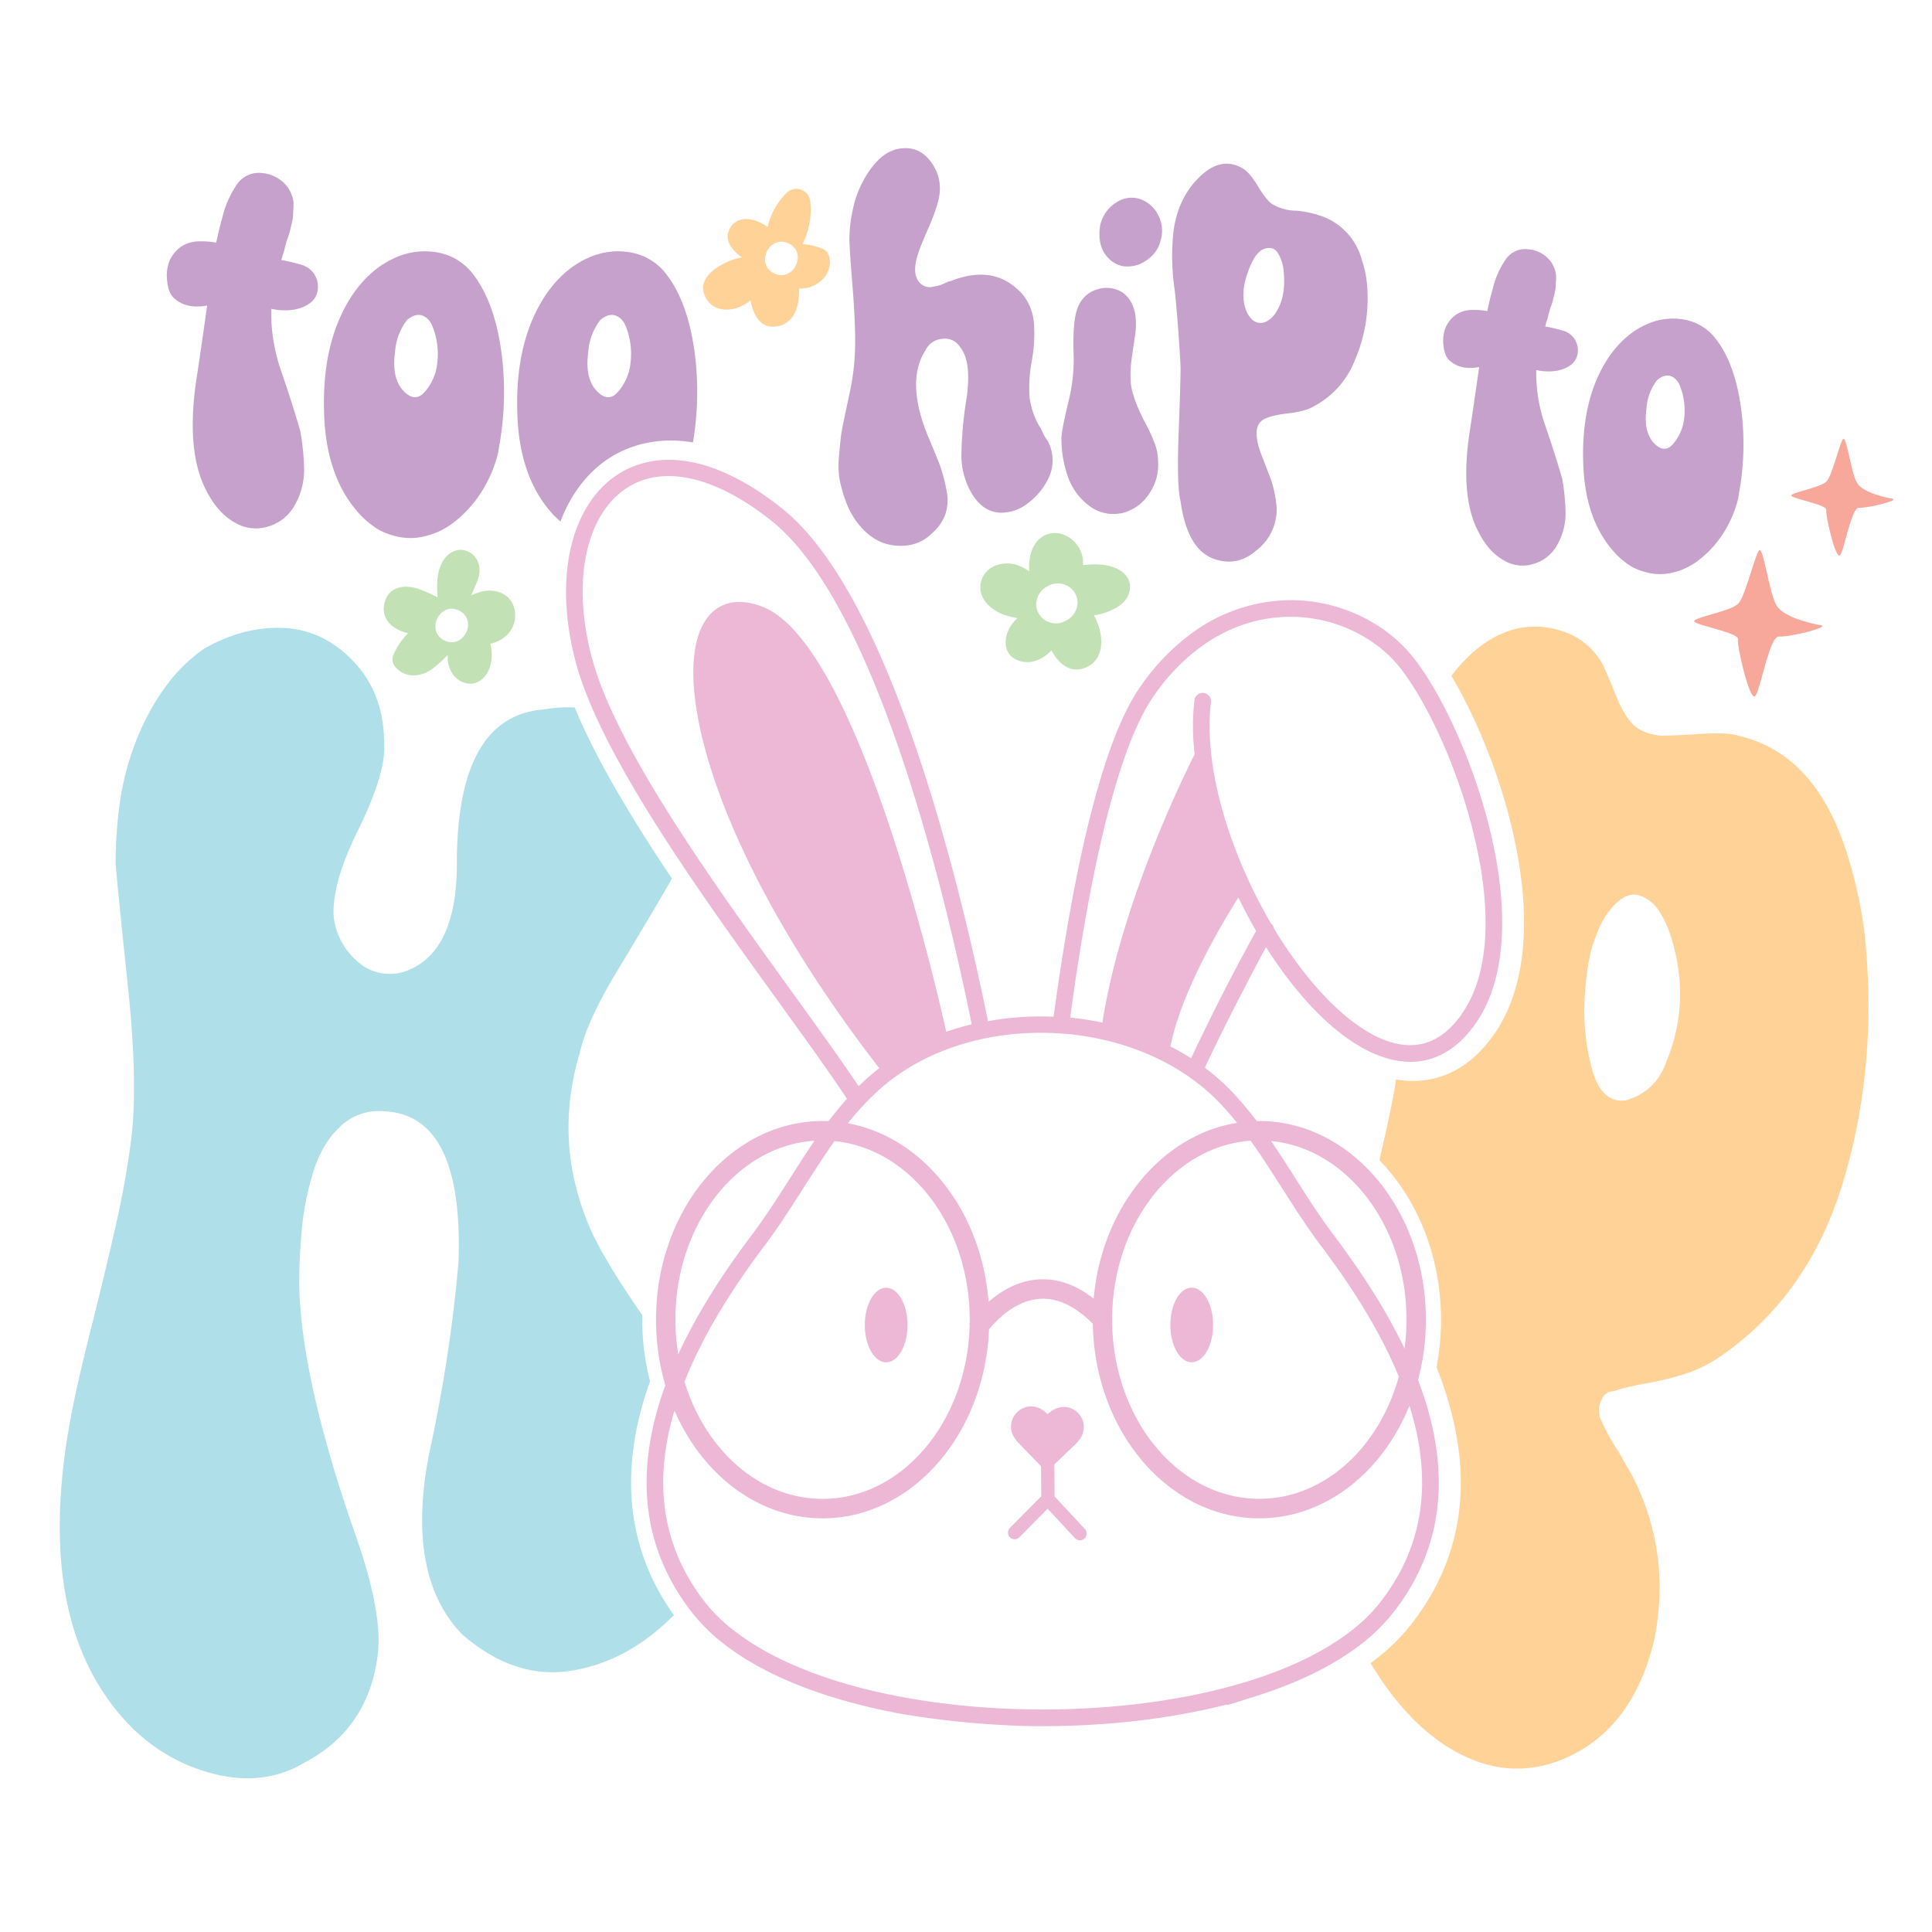 <?xml version="1.0" encoding="UTF-8"?> <svg xmlns="http://www.w3.org/2000/svg" id="Layer_1" data-name="Layer 1" viewBox="0 0 864 864"><defs><style>.cls-1{fill:#f8a89a;}.cls-2{fill:#c5a1cc;}.cls-3{fill:#ffd298;}.cls-4{fill:#afe0e9;}.cls-5{fill:#edb8d5;}.cls-6{fill:#c2e1b5;}</style></defs><title>Easter</title><path class="cls-1" d="M831.35,227.07c-3.46-.31-6.65,19.76-8.59,21.32s-6.51-18.11-6.06-20.36-14.27-4.83-15.54-6.26,13.22-3.59,15.78-6.59,5.81-17.2,7.31-18.85,3.59,15.18,6.21,19.62,13.1,6.6,15.77,7.08C850,223.71,834.8,227.37,831.35,227.07ZM814.2,279.6c-3.34-.6-16.46-3.32-19.75-8.87s-5.89-26.65-7.78-24.58-5.95,19.85-9.16,23.61-21.37,6.47-19.77,8.26,20,5,19.47,7.84,5.16,27.47,7.59,25.51,6.43-27.1,10.76-26.71S818.93,280.45,814.2,279.6Z"></path><path class="cls-2" d="M298.27,123A25.5,25.5,0,0,0,282.59,113a32,32,0,0,0-20.28,2.66q-10.2,4.74-17.9,15.69-14.5,21.31-13,55,1.17,27.81,16,43.8a39.18,39.18,0,0,0,3.24,3.07c4.26-11.31,11-20.53,19.49-26.75,9.61-7,21.4-10.25,34.07-9.31,1.88.14,3.78.38,5.69.7a136.81,136.81,0,0,0,1.14-37Q308.33,136.34,298.27,123ZM281.4,165.63a23.34,23.34,0,0,1-5.18,9.77c-2.47,2.76-5.17,3-8.13.59q-6.82-5.62-5-18.65a26.13,26.13,0,0,1,5.33-14.2q3.84-3.25,7.1-1.93t4.74,5.78A33.37,33.37,0,0,1,281.4,165.63ZM211.86,123A25.53,25.53,0,0,0,196.17,113a31.93,31.93,0,0,0-20.27,2.66Q165.69,120.35,158,131.3q-14.51,21.31-13,55,1.18,27.81,16,43.8a39.23,39.23,0,0,0,8.88,7.1q9.18,4.44,17.61,3.11a33.65,33.65,0,0,0,15.39-6.66,52.46,52.46,0,0,0,12-13,58.08,58.08,0,0,0,7.4-16.28,30.34,30.34,0,0,0,.88-4.44,136.67,136.67,0,0,0,1.48-39.07Q221.93,136.34,211.86,123ZM195,165.63a23.45,23.45,0,0,1-5.18,9.77q-3.7,4.14-8.14.59-6.81-5.62-5-18.65a26.06,26.06,0,0,1,5.33-14.2q3.84-3.25,7.1-1.93T193.8,147A33.37,33.37,0,0,1,195,165.63Zm273.64,31.7a18.41,18.41,0,0,1-.29,17.57,29.92,29.92,0,0,1-8.78,10.23,19.72,19.72,0,0,1-12,4.17q-8.06-.28-13-8.64a33.17,33.17,0,0,1-4.6-18.14,170.76,170.76,0,0,1,2.3-24.49q2.3-16.41-2.88-22.75a8,8,0,0,0-8.07-3.74,9,9,0,0,0-7.48,5.18q-9.23,14.42,2,40.32,3.16,7.5,4.61,11.38a71.64,71.64,0,0,1,2.74,10.37,20.69,20.69,0,0,1-.44,11.23,20.41,20.41,0,0,1-6,8.5q-6.35,6.33-16.28,5.47t-17.14-10.37a36.07,36.07,0,0,1-5.32-10.08,66.15,66.15,0,0,1-2.59-9.36,42.17,42.17,0,0,1-.15-10.8c.38-4.61.72-7.82,1-9.65s1-5.42,2.16-10.8,1.82-8.54,2-9.5a104.34,104.34,0,0,0,2-20.45q0-10.38-1.15-24.63t-1.44-20.59a63.59,63.59,0,0,1,1.44-13.54,46.68,46.68,0,0,1,8.78-19.58q6.48-8.36,14.55-8.36,7.49-.28,12.38,7.06t2.6,16.56a83.88,83.88,0,0,1-4.47,12.24q-3.31,7.64-4.18,10.23-4,11.22,1.45,15a6.12,6.12,0,0,0,2,.87,5,5,0,0,0,2,.14c.57-.09,1.34-.24,2.3-.43a12.16,12.16,0,0,0,2.16-.58c.48-.19,1.25-.52,2.31-1a6.7,6.7,0,0,1,2.16-.73q17.56-6.9,29.09,3.17a25.57,25.57,0,0,1,3.16,3.17,23.64,23.64,0,0,1,4.9,14.4,65.94,65.94,0,0,1-1.15,15.56,64.69,64.69,0,0,0-.86,16.12,37.7,37.7,0,0,0,3.16,10.37c.39.77.82,1.54,1.3,2.31a16.51,16.51,0,0,1,1.15,2.16c.29.67.67,1.44,1.15,2.3S468.24,196.76,468.63,197.33ZM141.12,123.6a10.34,10.34,0,0,1,.6,7.7q-1.78,5.32-9.77,7.1a27.69,27.69,0,0,1-10.65-.29,78.92,78.92,0,0,0,4.44,27.82q4.72,13.6,8.58,26.93A113.1,113.1,0,0,1,136,209.73a31.36,31.36,0,0,1-4,15.83,19.83,19.83,0,0,1-12.13,9.91,18.26,18.26,0,0,1-15.1-1.92q-7.39-4.29-12.13-13.47-9.48-17.16-5-49.12,2.35-15.39,5-34.33-9.48,1.77-15.09-3.55c-1.59-1.58-2.52-4.15-2.82-7.7A18,18,0,0,1,76,116.21q4.44-8.58,14.2-8.29a36.74,36.74,0,0,1,6.51.59q1.18-5.91,2.67-11a44.25,44.25,0,0,1,6.51-14.94,11.78,11.78,0,0,1,11.24-5.18,15.44,15.44,0,0,1,8.14,3,14,14,0,0,1,5.18,6.8,11.17,11.17,0,0,1,.74,3,19.34,19.34,0,0,1,0,3.41c-.1,1.28-.15,2.27-.15,3a16.43,16.43,0,0,1-.59,3.4c-.4,1.58-.64,2.62-.74,3.11a32.31,32.31,0,0,1-1,3.25,19.81,19.81,0,0,0-.89,2.81,14.16,14.16,0,0,0-.45,1.63c-.1.5-.2.94-.29,1.33a10,10,0,0,1-.45,1.33,8.56,8.56,0,0,0-.44,1.48,5.7,5.7,0,0,1-.44,1.34,79.39,79.39,0,0,1,9.76,2.36A10.13,10.13,0,0,1,141.12,123.6ZM517.88,206a22.82,22.82,0,0,1-4.18,15.12,20.19,20.19,0,0,1-12.52,8.5h-.58a17.53,17.53,0,0,1-13.54-3.46,27.53,27.53,0,0,1-9.5-13,51.74,51.74,0,0,1-2.88-17q0-3.74,3.45-17.86a76.68,76.68,0,0,0,2-19.87q-.58-16.41,2.3-21.89a13,13,0,0,1,8.5-7.2A13.28,13.28,0,0,1,502,130.8q7.2,5.19,5.76,18.14-.29,2-1,6.77t-1,7.49a47.58,47.58,0,0,0-.14,6.63,22.78,22.78,0,0,0,1.3,7,44.89,44.89,0,0,0,2,5.48,72.42,72.42,0,0,0,3.46,7.2,73.71,73.71,0,0,1,4,8.78A21.89,21.89,0,0,1,517.88,206Zm186.81-53.42a9.16,9.16,0,0,1,.53,6.85c-1.06,3.17-4,5.27-8.7,6.33a24.47,24.47,0,0,1-9.49-.27,70.32,70.32,0,0,0,4,24.78q4.2,12.12,7.64,24a99,99,0,0,1,1.45,15,27.9,27.9,0,0,1-3.56,14.1,17.69,17.69,0,0,1-10.81,8.83,16.26,16.26,0,0,1-13.44-1.72q-6.59-3.81-10.8-12Q653,223.19,657,194.72q2.1-13.69,4.48-30.57Q653,165.72,648,161c-1.4-1.4-2.24-3.68-2.5-6.85a16.08,16.08,0,0,1,1.19-8.17q3.94-7.64,12.65-7.38a32.59,32.59,0,0,1,5.8.53q1.05-5.27,2.37-9.75a39.34,39.34,0,0,1,5.8-13.31,10.5,10.5,0,0,1,10-4.61,13.71,13.71,0,0,1,7.25,2.63,12.56,12.56,0,0,1,4.61,6.06,9.83,9.83,0,0,1,.66,2.64,17,17,0,0,1,0,3c-.09,1.14-.13,2-.13,2.63a14.59,14.59,0,0,1-.53,3c-.35,1.4-.57,2.33-.66,2.76a27.94,27.94,0,0,1-.92,2.9,17.7,17.7,0,0,0-.79,2.51,9.9,9.9,0,0,0-.39,1.45c-.1.44-.18.83-.27,1.18a10.2,10.2,0,0,1-.39,1.19,7.38,7.38,0,0,0-.4,1.32A5,5,0,0,1,691,146a70.17,70.17,0,0,1,8.69,2.11A9,9,0,0,1,704.69,152.55ZM779,185.76q-2.37-21.87-11.33-33.74a22.72,22.72,0,0,0-14-9,28.53,28.53,0,0,0-18.05,2.37q-9.09,4.23-15.95,14-12.91,19-11.59,49,1.05,24.76,14.23,39a34.74,34.74,0,0,0,7.91,6.33q8.16,3.94,15.68,2.76a29.79,29.79,0,0,0,13.7-5.93A46.49,46.49,0,0,0,770.32,239a51.6,51.6,0,0,0,6.59-14.5,26.54,26.54,0,0,0,.79-3.95A121.67,121.67,0,0,0,779,185.76ZM752.66,190a20.78,20.78,0,0,1-4.61,8.69q-3.3,3.71-7.25.53-6.07-5-4.48-16.6A23.24,23.24,0,0,1,741.06,170q3.42-2.91,6.33-1.72c1.93.79,3.33,2.51,4.21,5.14A29.68,29.68,0,0,1,752.66,190ZM518,96.28a14.92,14.92,0,0,1,1.16,10.77,14.7,14.7,0,0,1-6.41,9.32A14.33,14.33,0,0,1,502,119a12.44,12.44,0,0,1-6.41-3.64,13.78,13.78,0,0,1-3.49-6.55,20.34,20.34,0,0,1,0-8.45,16.13,16.13,0,0,1,7-9.75A12.28,12.28,0,0,1,509.82,89,14.34,14.34,0,0,1,518,96.28Zm90.91,19.54a28.56,28.56,0,0,0-16.7-18.72,47.07,47.07,0,0,0-12.39-2.88,21.06,21.06,0,0,1-11.23-3.17Q566,89,562.38,83t-6.77-7.78q-9.51-5.46-19.16,3.89t-11.66,24.34a101.84,101.84,0,0,0,.58,26.5q1.73,17,2.59,34.27,0,6.63-.87,29.81t.87,30.1q2.87,21,14.4,25.63,10.65,4,19.3-3.45a23.09,23.09,0,0,0,9.21-20.17,55.07,55.07,0,0,0-1-6.19,47.64,47.64,0,0,0-1.43-5.33q-.73-2-2.31-6L564,203.09q-4.61-12.37,1.15-15.55,3.17-1.72,10.08-2.59a44.32,44.32,0,0,0,9.8-2,39.72,39.72,0,0,0,21-22.18,69.29,69.29,0,0,0,5.47-31.1A47.5,47.5,0,0,0,608.89,115.82Zm-38.31,23.91a10.46,10.46,0,0,1-4.89,4.32,5.48,5.48,0,0,1-5.76-1.15,12.09,12.09,0,0,1-2.31-3.17q-3.45-7.78.58-18.44,2.88-8.06,6.62-9.79,4.32-1.73,6.49,1.44a18.5,18.5,0,0,1,2.73,8.35Q575.19,132.82,570.58,139.73Z"></path><path class="cls-3" d="M833.77,416.81a202.6,202.6,0,0,0-7.83-35.28q-14.12-44.67-48.6-52.52-4.71-1.56-17.25-.78t-17.25.78c-5.22-.51-9.28-2.08-12.15-4.7s-5.62-7.18-8.23-13.72S718,299.75,717,297.66A31.2,31.2,0,0,0,697.77,282a36.37,36.37,0,0,0-24.69.78q-13.17,5.13-24,19.48c11.65,19.64,24.14,49.52,29.68,80.67h0c5.78,32.51,2.54,59.41-9.38,77.8-7.84,12-17.63,19.38-29.12,21.81a41.46,41.46,0,0,1-16,.17c-.4,3.12-.85,6-1.37,8.59q-2.29,11.46-6,27.52c16.86,17.4,27.53,42.92,27.53,71.33a111.09,111.09,0,0,1-2,21.22A166,166,0,0,1,648.07,628c10.68,37.47,4.88,70.69-17.24,98.73a88.52,88.52,0,0,1-15,14.84c-.94.75-1.91,1.48-2.9,2.2q3.2,5.38,6.88,10.51,17.24,23.91,38.41,32.53t42.33-.78q29.78-13.34,39.19-52.52,7.83-38.4-9.41-72.9c-2.09-3.65-4.19-7.31-6.27-11a96.17,96.17,0,0,1-7.84-14.11,10,10,0,0,1,0-9.41,5.55,5.55,0,0,1,5.49-3.92q3.92-1.56,14.5-3.53a131.13,131.13,0,0,0,17.64-4.31,62.19,62.19,0,0,0,13.33-6.27q41.54-27.42,57.22-80T833.77,416.81Zm-88.57,58q-4.71,13.33-18,17.25-11,1.57-15.29-14.11a99.52,99.52,0,0,1-3.13-33.32q1.17-17.62,5.09-26.26a37.1,37.1,0,0,1,7.06-12.54q6.26-7.05,11.75-5.49a16.34,16.34,0,0,1,9,6.67,46,46,0,0,1,5.88,12.93Q756.16,448.17,745.2,474.81Z"></path><path class="cls-4" d="M287.4,628q1.46-5.09,3.31-10.26a110.13,110.13,0,0,1-3.49-27.6c0-.68,0-1.36,0-2q-15.81-22.85-22.46-36.88-17.83-39.53-5.42-80.58,3.08-13.94,16.65-36.41t23.25-39.12c.43-.76.85-1.51,1.25-2.27-17.82-26.6-33.93-53.29-43.45-76.48a63.52,63.52,0,0,0-14,.88q-38.76,3.11-38.74,69,0,38-20.92,47.25a21.57,21.57,0,0,1-20.92-1.54A31.45,31.45,0,0,1,149.34,411q-1.56-14.72,10.85-39.9t11.62-38.35q0-22.47-13.56-36.8t-31.37-15.11Q109,280,91.24,290.11a72.83,72.83,0,0,0-17.82,17.82,106.46,106.46,0,0,0-12.78,24,123.09,123.09,0,0,0-7,26.73,194.6,194.6,0,0,0-1.93,27.51q.75,10.06,5.42,54.23t1.55,68.95q-2.33,18.58-7,39.12T41.27,591.87q-5.82,22.86-8.91,38.35Q16.85,708.47,44,753.4,61,781.29,88.14,791t48-2.72q27.9-14.71,32.54-46.48,3.09-18.6-9.3-54.23-24.79-70.49-25.56-113.11,0-12.39,1.16-24.79a127.08,127.08,0,0,1,5-25.18q3.85-12.79,12-20.53a25,25,0,0,1,19.75-7q35.63,1.56,33.31,67.41A665.83,665.83,0,0,1,192,649.59q-10.84,55,14.72,81.34,23.25,20.16,48.43,16.27t45.7-24.4l.51-.53C282,695.19,277.28,663.5,287.4,628Z"></path><path class="cls-5" d="M386.75,592.56c0-9.21,4.28-16.67,9.55-16.67s9.56,7.46,9.56,16.67-4.28,16.67-9.56,16.67S386.75,601.77,386.75,592.56Zm84.85,76.63-.09-14.27,9.68-9.31c9.77-9.41-2.9-22.58-12.68-13.18-9.33-9.7-22.51,3-13.18,12.68l10.06,10.45c.05.06.12.1.17.15l.09,13.44-14,14.14a3,3,0,0,0,0,4.21,3,3,0,0,0,4.21,0l12.64-12.8,12.25,13.2A3,3,0,0,0,485,688a3,3,0,0,0,.16-4.21Zm61.34-60c5.28,0,9.56-7.46,9.56-16.67s-4.28-16.67-9.56-16.67-9.55,7.46-9.55,16.67S527.66,609.23,532.94,609.23ZM661,456.07c-6.84,10.52-15,16.25-23.73,18.11-10.56,2.23-21.83-1.19-33-8.63-10.64-7.14-21.16-18-30.72-31.13q-3.79-5.19-7.37-10.82c-2.64,4.83-6,11.12-9.89,18.67-5.43,10.41-11.57,22.65-17.48,35.22a95.33,95.33,0,0,1,12.65,11.27A155.34,155.34,0,0,1,562,501.33l1.17,0c41.08,0,74.5,39.84,74.5,88.82a104.59,104.59,0,0,1-3.52,27c1.66,4.34,3.16,8.73,4.42,13.17,8.55,30,7.29,61.93-15.73,91.13a80.55,80.55,0,0,1-13.61,13.42c-13.18,10.39-30.65,18.59-50.6,24.6-.56.16-1.11.32-1.66.51q-4,1.35-8.15,2.52l-.26-.22c-25.25,6.44-53.78,9.67-82.27,9.67l-4.39,0a405,405,0,0,1-57.42-5.26c-32.54-5.8-61.55-16.4-81.12-31.8a80.92,80.92,0,0,1-13.61-13.42c-23-29.2-24.28-61.11-15.73-91.13,1-3.64,2.22-7.26,3.53-10.83a103.8,103.8,0,0,1-4.18-29.36c0-49,33.42-88.82,74.5-88.82.9,0,1.79,0,2.68.07,2.62-3.45,5.33-6.81,8.23-10-7.92-11.94-18.45-26.56-30.09-42.67-34.92-48.34-79.55-110.08-91-151.82-6.14-22.61-5.84-43.21-.41-59,3.61-10.42,9.41-18.82,17.11-24.44s17.37-8.52,28.41-7.7c13.65,1,29.57,7.74,46.94,21.61,19.71,15.73,36.49,46.23,50.36,81.15,20.16,50.81,34.18,111.06,41.73,148.14a133.39,133.39,0,0,1,29.34-2c4.21-31,9.79-64.12,17-92.05,6-23.21,13.1-43,21.54-55.15a98.32,98.32,0,0,1,21.79-23.18A75.27,75.27,0,0,1,576.9,268.4,72.43,72.43,0,0,1,618,281a66.36,66.36,0,0,1,15.1,14.36c13.83,18.34,29.82,54.08,36,89C673.87,411.18,672.9,437.66,661,456.07ZM384,485.78c1.53-1.48,3.09-3,4.69-4.38s3-2.53,4.5-3.73c-50.66-65.46-75.54-122.32-81.6-159.74-2.12-13-2-23.76.15-31.79,2.23-8.37,6.66-13.88,12.9-16,4.5-1.53,9.9-1.23,16.07,1.08,42,15.62,77.18,166.47,82.46,190.2,3.72-1.3,7.55-2.42,11.38-3.38-7.48-36.83-21.39-96.71-41.32-146.95-13.43-33.81-29.53-63.23-48.09-78.07-16.11-12.87-30.65-19-42.88-20-9.19-.71-17.11,1.6-23.47,6.25s-11.39,11.86-14.47,20.86c-5,14.51-5.21,33.59.56,54.68,11,40.42,55.23,101.61,89.78,149.44C366,460,376.29,474.22,384,485.78ZM359.48,531c-5.47,8.63-11,17.26-17.15,25.52l-.14.18c-12.82,17-27,38.29-36.07,61.21,9.3,30.55,33.46,52.39,61.75,52.39,35.79,0,65-35,65.78-78.32l-.23-.15.24-.35c0-.44,0-.88,0-1.33,0-42-26.68-76.53-60.48-79.85C368.43,517,364,524,359.48,531Zm-57.43,59.15a96.28,96.28,0,0,0,1.25,15.52c9.21-20,21.59-38.36,32.93-53.43l.15-.19c6-8,11.45-16.55,16.85-25,3.63-5.7,7.25-11.37,11-16.9C329.65,512.38,302.05,547.4,302.05,590.12ZM630.3,628.64C618.24,658.39,592.68,679,563.17,679c-40.57,0-73.65-38.87-74.46-87-8-8.07-16.19-11.82-24.15-11.13-10.73.93-19,9.57-22.28,13.66-1.91,47-34.55,84.48-74.41,84.48-28.8,0-53.83-19.58-66.23-48.16-.15.52-.33,1-.48,1.57-8,27.9-6.81,57.5,14.43,84.5A71.88,71.88,0,0,0,328,729c30,23.66,84.09,35.49,138.31,35.49S574.6,752.68,604.65,729A73.05,73.05,0,0,0,617,716.86c21.24-27,22.39-56.6,14.43-84.5C631.08,631.12,630.68,629.88,630.3,628.64ZM568.42,510.26c3.76,5.48,7.35,11.1,10.94,16.74,5.43,8.55,10.9,17.14,17,25.21,10.85,14.44,22.68,31.88,31.76,50.88a98.55,98.55,0,0,0,.87-13C629,548.08,602.26,513.52,568.42,510.26Zm-9.14-.13c-34.49,2.46-61.93,37.39-61.93,80,0,44.2,29.53,80.15,65.82,80.15,29,0,53.63-22.93,62.39-54.67-9.09-22.07-22.74-42.49-35.15-58.93-6.21-8.29-11.76-17-17.3-25.7C568.6,523.91,564.1,516.87,559.28,510.13ZM471.2,462c-28.41-1.3-57.2,6.92-77.58,24.95a122.82,122.82,0,0,0-14.43,15.4c33.57,6.14,59.83,39.08,62.87,79.87,5.23-4.58,12.64-9.23,21.69-10,8.64-.76,17.14,2.11,25.34,8.52,3.62-40.65,30.32-73.18,64.13-78.59-2.28-2.84-4.65-5.6-7.15-8.25C527.33,474,499.51,463.25,471.2,462Zm90.53-45.67c-2.79-4.83-5.43-9.82-7.92-14.92-7.26,11.38-25.52,42-30.39,66.57,3.16,1.6,6.25,3.35,9.23,5.25,6-12.64,11.86-24.43,17-34.37C554.37,429.81,558.68,421.85,561.73,416.31Zm100-30.61c-6-33.85-21.39-68.28-34.67-85.88a57.93,57.93,0,0,0-13.35-12.72,64.67,64.67,0,0,0-36.86-11.27c-13.57,0-27.85,4.35-40.94,14.25a91.84,91.84,0,0,0-20.16,21.46c-7.89,11.45-14.69,30.34-20.46,52.78-7.06,27.48-12.57,60.09-16.7,90.75A127.62,127.62,0,0,1,493,457.3c8-51.26,34.11-105.79,41.25-120a106.64,106.64,0,0,1-.11-24.14,3.72,3.72,0,0,1,7.4.86c-3.5,29.3,8.59,67.8,26.89,99a3.65,3.65,0,0,1,1.37,2.34c3.09,5.13,6.36,10,9.75,14.65,9.07,12.42,19,22.69,28.86,29.35,9.44,6.36,18.82,9.33,27.26,7.51,6.92-1.45,13.39-6.14,19-14.88C665.5,435.39,666.24,410.81,661.78,385.7Z"></path><path class="cls-6" d="M230.35,274.29c-.63-8.25-8.26-11.68-15.59-9.55a38.17,38.17,0,0,0-4,1.47l1.26-2.94c1.41-3.28,3-6.61,2.23-10.25-1.3-6.38-8.39-9.39-13.57-5.14-4.87,4-5.48,11.31-5.08,17.15,0,.71.09,1.43.15,2.16a70.09,70.09,0,0,0-7.22-3.33c-5.91-2.42-13.88-2.45-16.29,4.81-2.58,7.82,3.16,12.89,10.28,14.5a30.27,30.27,0,0,0-6.45,9.41,5.28,5.28,0,0,0,1,6c4.58,5,11.77,4.12,16.74.19a65,65,0,0,0,6.47-5.88,13.12,13.12,0,0,0,2.2,8.57c3.15,4.43,9.22,6,13.46,1.95,3.85-3.64,4.72-9.91,3.35-15.56C225.71,286.57,230.89,281.28,230.35,274.29Zm-31.84,12c-8.45-4.53-1.4-17.67,7-13.14S207,290.81,198.51,286.28Z"></path><path class="cls-6" d="M489.22,275.17c5.8-.78,14.09-4,15.77-10.22,2.12-7.9-5.62-11.82-12.13-12.41a40,40,0,0,0-8.55.22,13,13,0,0,0-1-6.26c-2.23-5.13-7.7-9-13.44-7.95-7.3,1.35-10.21,9.29-9.58,16.94a25.2,25.2,0,0,0-5-2.64c-6.26-2.35-14.48,0-16.47,7-2.19,7.64,4.73,13.49,11.32,15.45a44.93,44.93,0,0,0,4.85,1.13,25.3,25.3,0,0,0-2.31,2.56c-4.21,5.49-4.55,14.23,3.31,16.59,5.38,1.6,10.36-.69,14.21-4.73,3.56,6.52,9.16,11,16.51,7.1C494.3,293.94,493.61,283.13,489.22,275.17Zm-12,2.12-1,.54a8.89,8.89,0,0,1-11.8-3.64c-2.38-4.07-.37-9.67,3.66-11.79l1-.55a8.88,8.88,0,0,1,11.79,3.65C483.23,269.57,481.23,275.16,477.19,277.29Z"></path><path class="cls-3" d="M371.08,116.14c-.2-1.86-1.08-4-3-4.76a27.64,27.64,0,0,0-9.14-2.23,32.74,32.74,0,0,0,2.23-5.82,33.64,33.64,0,0,0,1.18-13.09,6.21,6.21,0,0,0-10.55-4,31.2,31.2,0,0,0-8.51,15.27c-5.88-4.13-13.33-5.54-16.85.6-3,5.29,1.1,10,5.34,13a27.24,27.24,0,0,0-7.79,2.62c-5.62,2.83-11.87,7.75-8.68,14.8,2.94,6.48,10.52,7.19,16.29,4.33a31.71,31.71,0,0,0,4.08-2.45c1.31,7.22,4.93,13.14,12.62,11.36,7.08-1.64,9.25-9.09,9.08-16.77a13.41,13.41,0,0,0,4-.35C367,127.25,371.73,122.1,371.08,116.14Zm-25.16,6c-8.45-4.53-1.39-17.66,7.05-13.13S354.37,126.66,345.92,122.12Z"></path></svg> 